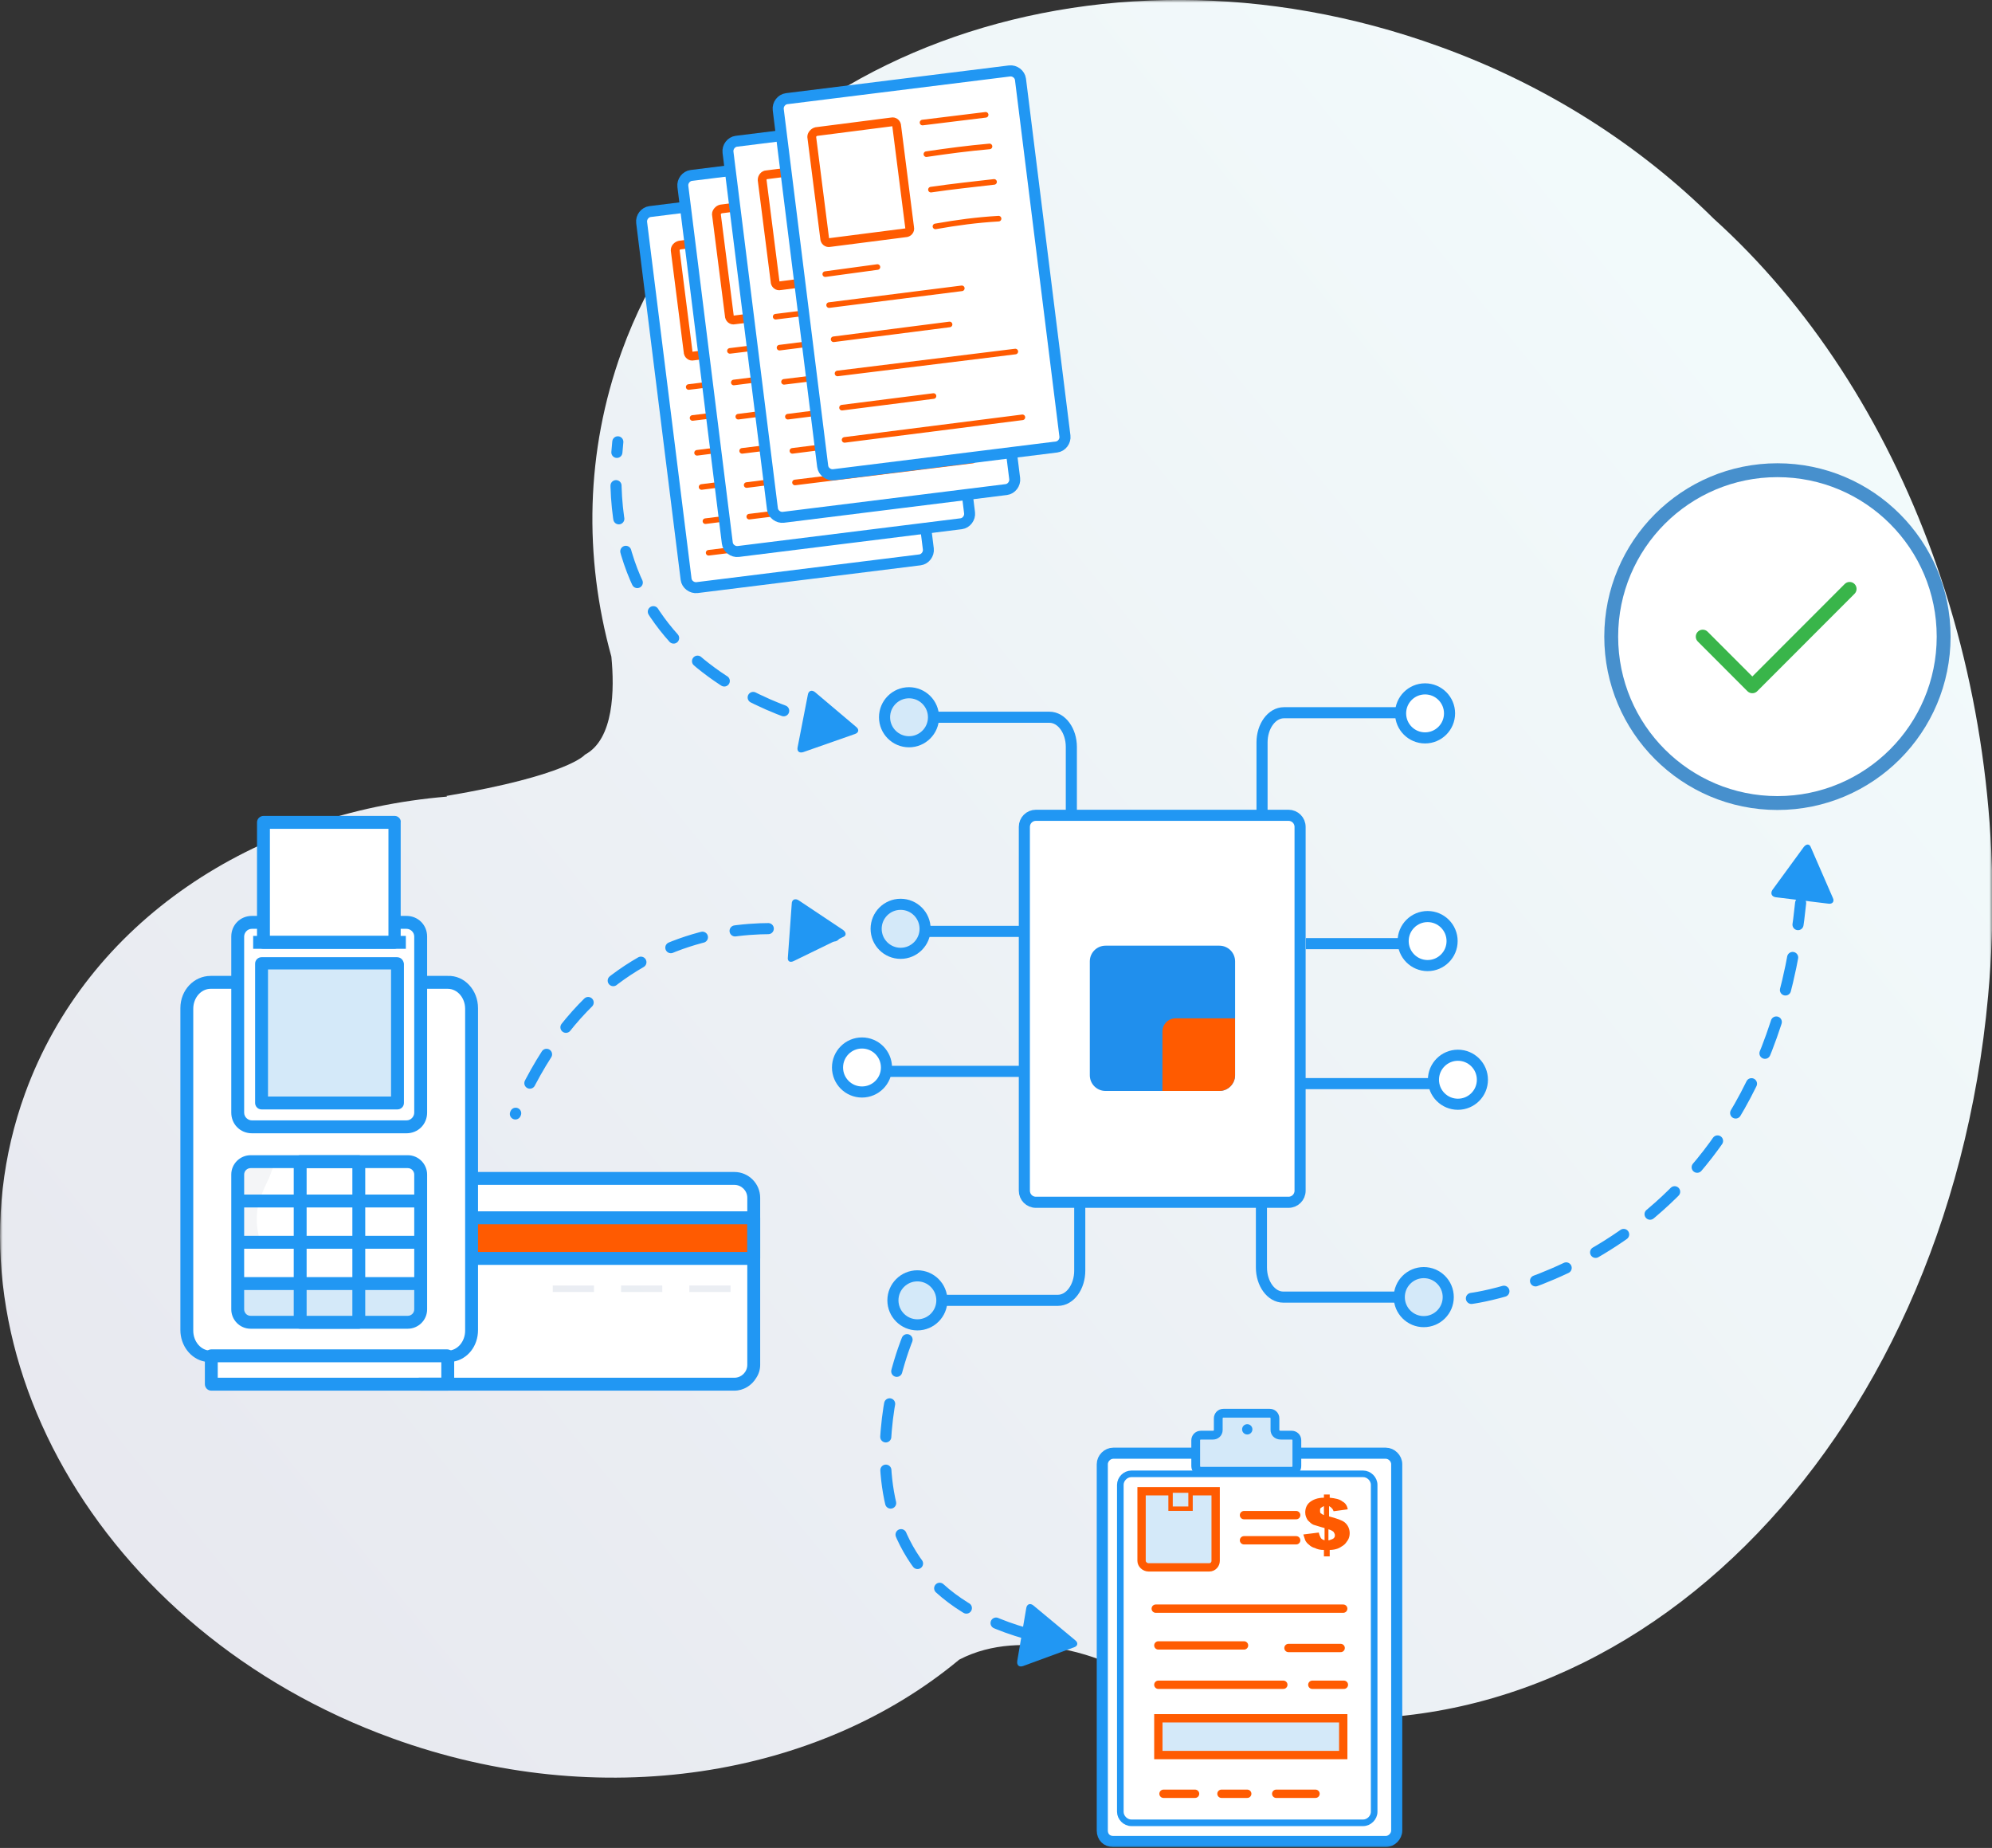 <svg xmlns="http://www.w3.org/2000/svg" width="359" height="333" viewBox="0 0 359 333" fill="none"><rect x="0" y="0" width="359" height="333" fill="#333333" stroke="none"/><g clip-path="url(#clip0_162_6170)"><mask id="mask0_162_6170" style="mask-type:luminance" maskUnits="userSpaceOnUse" x="0" y="0" width="359" height="333"><path d="M359 0H0V333H359V0Z" fill="white"></path></mask><g mask="url(#mask0_162_6170)"><path d="M172.878 299.061C184.721 292.901 199.351 299.526 199.351 299.526L199.467 299.177C208.407 303.71 218.044 306.848 228.029 308.476C292.468 318.936 350.869 261.17 358.3 179.46C363.408 123.204 343.09 70.32 308.839 39.402C295.602 26.268 278.767 15.343 259.377 8.369C197.145 -14.18 131.196 10.345 112.039 63.346C105.537 81.362 105.189 100.307 110.181 118.323C110.762 124.251 110.646 133.2 105.421 135.99C105.421 135.99 102.518 139.709 80.458 143.429L80.574 143.545C45.742 146.451 15.787 166.093 4.524 197.011C-11.847 241.992 17.761 294.063 70.705 313.241C108.207 326.84 147.451 320.215 172.878 299.061Z" fill="url(#paint0_linear_162_6170)"></path><path d="M70.587 148.775H48.062V169.231H70.587V148.775Z" fill="white"></path><path d="M80.114 244.897H38.664V248.849H80.114V244.897Z" fill="white"></path><path d="M85.57 218.862V212.818H132.361C133.987 212.818 135.264 214.096 135.264 215.724V218.746H85.57V218.862Z" fill="white"></path><path d="M135.264 220.024H85.57V226.184H135.264V220.024Z" fill="#FF5B01"></path><path d="M81.156 248.849V244.897L81.621 244.781C83.943 244.316 85.568 242.108 85.568 239.551V227.23H135.262V245.827C135.262 247.454 133.984 248.733 132.359 248.733H81.156V248.849ZM131.662 232.809V231.647H124.232V232.809H131.662ZM119.355 232.809V231.647H111.924V232.809H119.355ZM107.048 232.809V231.647H99.617V232.809H107.048Z" fill="white"></path><path d="M37.965 243.735C35.876 243.735 34.25 241.875 34.25 239.551V181.552C34.25 179.227 35.876 177.368 37.965 177.368H42.261V200.381C42.261 202.125 43.655 203.519 45.396 203.519H73.262C75.003 203.519 76.397 202.125 76.397 200.381V177.368H80.692C82.782 177.368 84.408 179.227 84.408 181.552V239.551C84.408 241.875 82.782 243.735 80.692 243.735H37.965ZM45.164 208.75C43.538 208.75 42.261 210.028 42.261 211.656V235.948C42.261 237.575 43.538 238.853 45.164 238.853H73.494C75.119 238.853 76.397 237.575 76.397 235.948V211.656C76.397 210.028 75.119 208.75 73.494 208.75H45.164Z" fill="white"></path><path d="M45.163 237.691C44.235 237.691 43.422 236.878 43.422 235.948V231.763H53.523V237.691H45.163Z" fill="#D4E9F9"></path><path d="M64.084 231.763H54.68V237.691H64.084V231.763Z" fill="#D4E9F9"></path><path d="M65.133 237.691V231.763H75.234V235.948C75.234 236.878 74.421 237.691 73.493 237.691H65.133Z" fill="#D4E9F9"></path><path d="M75.234 224.441H65.133V230.717H75.234V224.441Z" fill="white"></path><path d="M64.084 224.441H54.68V230.717H64.084V224.441Z" fill="white"></path><path d="M53.523 224.441H43.422V230.717H53.523V224.441Z" fill="white"></path><path d="M53.523 217.002H43.422V223.279H53.523V217.002Z" fill="white"></path><path d="M64.084 217.002H54.68V223.279H64.084V217.002Z" fill="white"></path><path d="M75.234 217.002H65.133V223.279H75.234V217.002Z" fill="white"></path><path d="M65.133 215.84V209.912H73.493C74.421 209.912 75.234 210.726 75.234 211.656V215.84H65.133Z" fill="white"></path><path d="M64.084 209.912H54.68V215.84H64.084V209.912Z" fill="white"></path><path d="M43.422 215.84V211.656C43.422 210.726 44.235 209.912 45.163 209.912H53.523V215.84H43.422Z" fill="white"></path><path d="M45.396 202.473C44.235 202.473 43.422 201.543 43.422 200.497V168.767C43.422 167.604 44.351 166.791 45.396 166.791H46.905V169.348H46.092V170.51H72.448V169.348H71.636V166.791H73.145C74.306 166.791 75.119 167.72 75.119 168.767V200.497C75.119 201.66 74.19 202.473 73.145 202.473H45.396ZM47.137 173.067C46.789 173.067 46.557 173.299 46.557 173.648V198.754C46.557 199.103 46.789 199.335 47.137 199.335H71.636C71.984 199.335 72.216 199.103 72.216 198.754V173.648C72.216 173.299 71.984 173.067 71.636 173.067H47.137Z" fill="white"></path><path d="M71.056 174.229H47.719V198.173H71.056V174.229Z" fill="#D4E9F9"></path><path d="M85.57 212.934H96.949C96.136 214.678 95.323 216.77 95.439 218.978H85.57V212.934Z" fill="white"></path><path d="M85.568 227.347V239.667C85.568 242.224 83.943 244.432 81.621 244.897L81.156 245.014V248.965H96.831C97.295 246.641 97.179 244.2 95.437 241.875C91.257 236.645 96.831 232.112 97.643 227.347H85.568Z" fill="white"></path><path d="M46.789 223.279H43.422V217.002H46.557C46.092 219.327 46.209 221.303 46.789 223.279Z" fill="#F4F5F7"></path><path d="M49.343 209.912C48.995 210.958 48.647 212.004 48.066 213.166C47.602 214.096 47.253 215.026 46.905 215.84H43.422V211.656C43.422 210.726 44.235 209.912 45.163 209.912H49.343Z" fill="#F4F5F7"></path><path d="M80.578 243.154H38.083C37.502 243.154 36.922 243.619 36.922 244.316V249.43C36.922 250.012 37.386 250.593 38.083 250.593H80.694C81.274 250.593 81.855 250.128 81.855 249.43V244.316C81.739 243.735 81.274 243.154 80.578 243.154ZM39.244 248.268V245.362H79.533V248.268H39.244Z" fill="#2197F3"></path><path d="M86.149 181.668V239.667C86.149 242.573 84.291 244.897 81.737 245.362C81.388 245.479 81.04 245.479 80.692 245.479H37.965C37.616 245.479 37.268 245.479 36.92 245.362C34.365 244.897 32.508 242.457 32.508 239.667V181.668C32.508 178.414 34.946 175.857 37.965 175.857H42.841V178.181H37.965C36.223 178.181 34.83 179.808 34.83 181.784V239.783C34.83 241.759 36.223 243.386 37.965 243.386H80.692C82.433 243.386 83.827 241.759 83.827 239.783V181.784C83.827 179.808 82.433 178.181 80.692 178.181H75.815V175.857H80.692C83.71 175.74 86.149 178.414 86.149 181.668Z" fill="#2197F3"></path><path d="M76.976 168.766V200.497C76.976 202.59 75.35 204.217 73.261 204.217H45.395C43.305 204.217 41.68 202.59 41.68 200.497V168.766C41.68 166.674 43.305 165.047 45.395 165.047H47.137V167.372H45.395C44.582 167.372 44.002 168.069 44.002 168.766V200.497C44.002 201.311 44.699 201.892 45.395 201.892H73.261C74.073 201.892 74.654 201.195 74.654 200.497V168.766C74.654 167.953 73.957 167.372 73.261 167.372H71.519V165.047H73.261C75.35 165.047 76.976 166.674 76.976 168.766Z" fill="#2197F3"></path><path d="M71.52 172.486H47.138C46.557 172.486 45.977 172.951 45.977 173.648V198.754C45.977 199.335 46.441 199.916 47.138 199.916H71.636C72.217 199.916 72.797 199.451 72.797 198.754V173.648C72.681 172.951 72.217 172.486 71.52 172.486ZM70.475 197.592H48.299V174.694H70.475V197.592Z" fill="#2197F3"></path><path d="M71.167 147.031H47.481C46.901 147.031 46.32 147.496 46.32 148.194V169.813C46.32 170.394 46.785 170.975 47.481 170.975H71.051C71.631 170.975 72.212 170.51 72.212 169.813V148.194C72.328 147.613 71.748 147.031 71.167 147.031ZM48.642 168.65V149.356H70.006V168.65H48.642Z" fill="#2197F3"></path><path d="M73.142 168.65H45.625V170.975H73.142V168.65Z" fill="#2197F3"></path><path d="M73.493 208.169H45.163C43.305 208.169 41.68 209.68 41.68 211.655V235.948C41.68 237.807 43.189 239.435 45.163 239.435H73.493C75.35 239.435 76.976 237.924 76.976 235.948V211.655C76.976 209.796 75.467 208.169 73.493 208.169ZM74.654 235.948C74.654 236.645 74.073 237.11 73.493 237.11H45.163C44.466 237.11 44.002 236.529 44.002 235.948V211.655C44.002 210.958 44.582 210.493 45.163 210.493H73.493C74.189 210.493 74.654 211.074 74.654 211.655V235.948Z" fill="#2197F3"></path><path d="M64.664 208.169H54.099C53.518 208.169 52.938 208.634 52.938 209.331V238.272C52.938 238.853 53.402 239.435 54.099 239.435H64.664C65.245 239.435 65.825 238.97 65.825 238.272V209.331C65.709 208.75 65.245 208.169 64.664 208.169ZM63.503 237.226H55.26V210.493H63.503V237.226Z" fill="#2197F3"></path><path d="M75.818 215.259H42.844V217.583H75.818V215.259Z" fill="#2197F3"></path><path d="M75.818 222.697H42.844V225.022H75.818V222.697Z" fill="#2197F3"></path><path d="M75.818 230.136H42.844V232.461H75.818V230.136Z" fill="#2197F3"></path><path d="M137 215.84V245.944C137 246.757 136.768 247.571 136.304 248.268C135.491 249.663 133.982 250.593 132.356 250.593H75.929C75.581 250.593 75.348 250.593 75 250.476L75.465 248.268C75.581 248.268 75.813 248.268 75.929 248.268H132.356C133.633 248.268 134.678 247.222 134.678 245.944V215.84C134.678 214.561 133.633 213.515 132.356 213.515H84.985V211.191H132.356C134.91 211.191 137 213.283 137 215.84Z" fill="#2197F3"></path><path d="M137 219.443V226.765C137 227.347 136.536 227.928 135.839 227.928H84.984V225.603H134.678V220.605H84.984V218.281H135.839C136.42 218.281 137 218.862 137 219.443Z" fill="#2197F3"></path><path d="M265.18 233.972C265.18 233.972 317.892 227.463 324.51 162.723" stroke="#2197F3" stroke-width="2" stroke-miterlimit="10" stroke-linecap="round" stroke-dasharray="6 6"></path><path d="M320.331 144.707C336.875 144.707 350.286 131.281 350.286 114.719C350.286 98.158 336.875 84.732 320.331 84.732C303.787 84.732 290.375 98.158 290.375 114.719C290.375 131.281 303.787 144.707 320.331 144.707Z" fill="white" stroke="#4790CD" stroke-width="2.5" stroke-miterlimit="10"></path><path d="M306.867 114.719L315.808 123.669L333.34 106.118" stroke="#39B54A" stroke-width="2.5" stroke-miterlimit="10" stroke-linecap="round" stroke-linejoin="round"></path><path d="M152.794 131.224C152.794 131.224 106.583 125.296 111.344 79.618" stroke="#2197F3" stroke-width="2" stroke-miterlimit="10" stroke-linecap="round" stroke-dasharray="6 6"></path><path d="M150.355 168.65C150.355 168.65 111.228 157.376 92.883 200.73" stroke="#2197F3" stroke-width="2" stroke-miterlimit="10" stroke-linecap="round" stroke-dasharray="6 6"></path><path d="M157.32 33.126L117.147 38.124C116.218 38.24 115.521 39.17 115.638 40.099L123.649 104.375C123.765 105.305 124.694 106.002 125.623 105.886L165.795 100.888C166.724 100.772 167.421 99.842 167.305 98.912L159.293 34.637C159.177 33.707 158.249 33.009 157.32 33.126Z" fill="white" stroke="#2197F3" stroke-width="1.976" stroke-miterlimit="10" stroke-linecap="round"></path><path d="M141.648 42.424C145.596 41.959 149.079 41.494 153.027 41.029L141.648 42.424Z" fill="white"></path><path d="M141.648 42.424C145.596 41.959 149.079 41.494 153.027 41.029" stroke="#FF5B01" stroke-width="1.006" stroke-miterlimit="10" stroke-linecap="round"></path><path d="M142.344 48.119C146.292 47.538 149.775 47.073 153.722 46.725L142.344 48.119Z" fill="white"></path><path d="M142.344 48.119C146.292 47.538 149.775 47.073 153.722 46.725" stroke="#FF5B01" stroke-width="1.006" stroke-miterlimit="10" stroke-linecap="round"></path><path d="M143.156 54.512C147.104 53.931 150.587 53.582 154.534 53.117L143.156 54.512Z" fill="white"></path><path d="M143.156 54.512C147.104 53.931 150.587 53.582 154.534 53.117" stroke="#FF5B01" stroke-width="1.006" stroke-miterlimit="10" stroke-linecap="round"></path><path d="M143.969 61.137C147.916 60.44 151.399 59.975 155.347 59.742L143.969 61.137Z" fill="white"></path><path d="M143.969 61.137C147.916 60.44 151.399 59.975 155.347 59.742" stroke="#FF5B01" stroke-width="1.006" stroke-miterlimit="10" stroke-linecap="round"></path><path d="M124.117 69.738L133.638 68.576" stroke="#FF5B01" stroke-width="1.006" stroke-miterlimit="10" stroke-linecap="round"></path><path d="M124.812 75.317L148.847 72.412" stroke="#FF5B01" stroke-width="1.006" stroke-miterlimit="10" stroke-linecap="round"></path><path d="M125.625 81.594L146.64 78.92" stroke="#FF5B01" stroke-width="1.006" stroke-miterlimit="10" stroke-linecap="round"></path><path d="M126.438 87.754L158.368 83.686" stroke="#FF5B01" stroke-width="1.006" stroke-miterlimit="10" stroke-linecap="round"></path><path d="M127.133 93.914L143.62 91.822" stroke="#FF5B01" stroke-width="1.006" stroke-miterlimit="10" stroke-linecap="round"></path><path d="M127.711 99.609L159.64 95.658" stroke="#FF5B01" stroke-width="1.006" stroke-miterlimit="10" stroke-linecap="round"></path><path d="M122.493 44.167L136.077 42.424C136.542 42.308 137.006 42.657 137.006 43.238L139.328 61.486C139.444 61.951 139.096 62.416 138.516 62.416L124.931 64.159C124.467 64.275 124.002 63.927 124.002 63.346L121.68 45.097C121.68 44.632 122.029 44.284 122.493 44.167Z" stroke="#FF5B01" stroke-width="1.581" stroke-miterlimit="10" stroke-linecap="round"></path><path d="M164.75 26.617L124.577 31.615C123.648 31.731 122.951 32.661 123.067 33.591L131.079 97.866C131.195 98.796 132.124 99.493 133.053 99.377L173.225 94.379C174.154 94.263 174.851 93.333 174.735 92.403L166.723 28.128C166.607 27.198 165.678 26.5 164.75 26.617Z" fill="white" stroke="#2197F3" stroke-width="1.976" stroke-miterlimit="10" stroke-linecap="round"></path><path d="M149.078 36.031C153.026 35.566 156.509 35.102 160.457 34.637L149.078 36.031Z" fill="white"></path><path d="M149.078 36.031C153.026 35.566 156.509 35.102 160.457 34.637" stroke="#FF5B01" stroke-width="1.006" stroke-miterlimit="10" stroke-linecap="round"></path><path d="M149.773 41.727C153.721 41.146 157.204 40.681 161.151 40.332L149.773 41.727Z" fill="white"></path><path d="M149.773 41.727C153.721 41.146 157.204 40.681 161.151 40.332" stroke="#FF5B01" stroke-width="1.006" stroke-miterlimit="10" stroke-linecap="round"></path><path d="M150.586 48.119C154.533 47.538 158.017 47.19 161.964 46.725L150.586 48.119Z" fill="white"></path><path d="M150.586 48.119C154.533 47.538 158.017 47.19 161.964 46.725" stroke="#FF5B01" stroke-width="1.006" stroke-miterlimit="10" stroke-linecap="round"></path><path d="M151.398 54.628C155.345 53.931 158.828 53.466 162.776 53.233L151.398 54.628Z" fill="white"></path><path d="M151.398 54.628C155.345 53.931 158.828 53.466 162.776 53.233" stroke="#FF5B01" stroke-width="1.006" stroke-miterlimit="10" stroke-linecap="round"></path><path d="M131.547 63.229L141.068 62.067" stroke="#FF5B01" stroke-width="1.006" stroke-miterlimit="10" stroke-linecap="round"></path><path d="M132.242 68.925L156.16 65.903" stroke="#FF5B01" stroke-width="1.006" stroke-miterlimit="10" stroke-linecap="round"></path><path d="M133.055 75.085L153.954 72.412" stroke="#FF5B01" stroke-width="1.006" stroke-miterlimit="10" stroke-linecap="round"></path><path d="M133.75 81.245L165.796 77.293" stroke="#FF5B01" stroke-width="1.006" stroke-miterlimit="10" stroke-linecap="round"></path><path d="M134.562 87.405L151.049 85.313" stroke="#FF5B01" stroke-width="1.006" stroke-miterlimit="10" stroke-linecap="round"></path><path d="M135.031 93.1L167.077 89.149" stroke="#FF5B01" stroke-width="1.006" stroke-miterlimit="10" stroke-linecap="round"></path><path d="M129.922 37.659L143.506 35.915C143.971 35.799 144.435 36.148 144.435 36.729L146.757 54.977C146.873 55.442 146.525 55.907 145.944 55.907L132.36 57.65C131.896 57.767 131.431 57.418 131.431 56.837L129.109 38.589C129.109 38.24 129.457 37.775 129.922 37.659Z" stroke="#FF5B01" stroke-width="1.581" stroke-miterlimit="10" stroke-linecap="round"></path><path d="M172.882 20.457L132.709 25.454C131.78 25.571 131.084 26.5 131.2 27.43L139.211 91.706C139.327 92.636 140.256 93.333 141.185 93.217L181.358 88.219C182.287 88.103 182.983 87.173 182.867 86.243L174.856 21.968C174.74 21.038 173.927 20.34 172.882 20.457Z" fill="white" stroke="#2197F3" stroke-width="1.976" stroke-miterlimit="10" stroke-linecap="round"></path><path d="M157.32 29.755C161.267 29.29 164.751 28.825 168.698 28.36L157.32 29.755Z" fill="white"></path><path d="M157.32 29.755C161.267 29.29 164.751 28.825 168.698 28.36" stroke="#FF5B01" stroke-width="1.006" stroke-miterlimit="10" stroke-linecap="round"></path><path d="M158.016 35.45C161.963 34.869 165.446 34.404 169.394 34.056L158.016 35.45Z" fill="white"></path><path d="M158.016 35.45C161.963 34.869 165.446 34.404 169.394 34.056" stroke="#FF5B01" stroke-width="1.006" stroke-miterlimit="10" stroke-linecap="round"></path><path d="M158.828 41.843C162.776 41.262 166.259 40.913 170.207 40.448L158.828 41.843Z" fill="white"></path><path d="M158.828 41.843C162.776 41.262 166.259 40.913 170.207 40.448" stroke="#FF5B01" stroke-width="1.006" stroke-miterlimit="10" stroke-linecap="round"></path><path d="M159.641 48.468C163.589 47.771 167.072 47.306 171.019 47.073L159.641 48.468Z" fill="white"></path><path d="M159.641 48.468C163.589 47.771 167.072 47.306 171.019 47.073" stroke="#FF5B01" stroke-width="1.006" stroke-miterlimit="10" stroke-linecap="round"></path><path d="M139.789 57.069L149.193 55.907" stroke="#FF5B01" stroke-width="1.006" stroke-miterlimit="10" stroke-linecap="round"></path><path d="M140.484 62.648L164.402 59.626" stroke="#FF5B01" stroke-width="1.006" stroke-miterlimit="10" stroke-linecap="round"></path><path d="M141.297 68.808L162.196 66.251" stroke="#FF5B01" stroke-width="1.006" stroke-miterlimit="10" stroke-linecap="round"></path><path d="M141.992 75.085L174.037 71.017" stroke="#FF5B01" stroke-width="1.006" stroke-miterlimit="10" stroke-linecap="round"></path><path d="M142.805 81.245L159.292 79.153" stroke="#FF5B01" stroke-width="1.006" stroke-miterlimit="10" stroke-linecap="round"></path><path d="M143.273 86.94L175.318 82.989" stroke="#FF5B01" stroke-width="1.006" stroke-miterlimit="10" stroke-linecap="round"></path><path d="M138.164 31.498L151.749 29.755C152.213 29.639 152.678 29.988 152.678 30.569L155 48.817C155.116 49.282 154.767 49.747 154.187 49.747L140.602 51.49C140.138 51.606 139.674 51.258 139.674 50.676L137.352 32.428C137.352 31.963 137.7 31.498 138.164 31.498Z" stroke="#FF5B01" stroke-width="1.581" stroke-miterlimit="10" stroke-linecap="round"></path><path d="M181.937 12.785L141.764 17.783C140.836 17.899 140.139 18.829 140.255 19.759L148.266 84.035C148.382 84.964 149.311 85.662 150.24 85.546L190.413 80.548C191.342 80.431 192.038 79.502 191.922 78.572L183.911 14.296C183.795 13.367 182.866 12.669 181.937 12.785Z" fill="white" stroke="#2197F3" stroke-width="2" stroke-miterlimit="10" stroke-linecap="round"></path><path d="M166.258 22.084C170.205 21.619 173.688 21.154 177.636 20.689L166.258 22.084Z" fill="white"></path><path d="M166.258 22.084C170.205 21.619 173.688 21.154 177.636 20.689" stroke="#FF5B01" stroke-width="1.006" stroke-miterlimit="10" stroke-linecap="round"></path><path d="M166.953 27.779C170.901 27.198 174.384 26.733 178.332 26.384L166.953 27.779Z" fill="white"></path><path d="M166.953 27.779C170.901 27.198 174.384 26.733 178.332 26.384" stroke="#FF5B01" stroke-width="1.006" stroke-miterlimit="10" stroke-linecap="round"></path><path d="M167.773 34.172C171.721 33.591 175.204 33.242 179.152 32.777L167.773 34.172Z" fill="white"></path><path d="M167.773 34.172C171.721 33.591 175.204 33.242 179.152 32.777" stroke="#FF5B01" stroke-width="1.006" stroke-miterlimit="10" stroke-linecap="round"></path><path d="M168.586 40.797C172.534 40.099 176.017 39.635 179.964 39.402L168.586 40.797Z" fill="white"></path><path d="M168.586 40.797C172.534 40.099 176.017 39.635 179.964 39.402" stroke="#FF5B01" stroke-width="1.006" stroke-miterlimit="10" stroke-linecap="round"></path><path d="M148.727 49.398L158.131 48.119" stroke="#FF5B01" stroke-width="1.006" stroke-miterlimit="10" stroke-linecap="round"></path><path d="M149.422 54.977L173.34 51.955" stroke="#FF5B01" stroke-width="1.006" stroke-miterlimit="10" stroke-linecap="round"></path><path d="M150.234 61.137L171.133 58.464" stroke="#FF5B01" stroke-width="1.006" stroke-miterlimit="10" stroke-linecap="round"></path><path d="M150.938 67.297L182.982 63.346" stroke="#FF5B01" stroke-width="1.006" stroke-miterlimit="10" stroke-linecap="round"></path><path d="M151.75 73.458L168.238 71.365" stroke="#FF5B01" stroke-width="1.006" stroke-miterlimit="10" stroke-linecap="round"></path><path d="M152.211 79.269L184.256 75.201" stroke="#FF5B01" stroke-width="1.006" stroke-miterlimit="10" stroke-linecap="round"></path><path d="M147.102 23.711L160.687 21.968C161.151 21.851 161.615 22.2 161.615 22.781L163.938 41.029C164.054 41.494 163.705 41.959 163.125 41.959L149.54 43.703C149.076 43.819 148.612 43.47 148.612 42.889L146.289 24.641C146.289 24.292 146.638 23.827 147.102 23.711Z" stroke="#FF5B01" stroke-width="1.581" stroke-miterlimit="10" stroke-linecap="round"></path><path d="M200.63 331.838H249.743C250.788 331.838 251.717 330.908 251.717 329.862V263.843C251.717 262.797 250.788 261.867 249.743 261.867H200.63C199.585 261.867 198.656 262.797 198.656 263.843V329.862C198.656 331.024 199.469 331.838 200.63 331.838Z" fill="white" stroke="#2197F3" stroke-width="2" stroke-miterlimit="10" stroke-linecap="round"></path><path d="M229.773 257.683V255.591C229.773 255.009 229.309 254.661 228.844 254.661H220.484C219.904 254.661 219.556 255.126 219.556 255.591V257.683C219.556 258.264 219.091 258.613 218.627 258.613H216.421C215.84 258.613 215.492 259.077 215.492 259.542V264.192C215.492 264.773 215.956 265.121 216.421 265.121H232.792C233.372 265.121 233.721 264.657 233.721 264.192V259.542C233.721 258.961 233.256 258.613 232.792 258.613H230.818C230.121 258.613 229.773 258.148 229.773 257.683Z" fill="#D4E9F9" stroke="#2197F3" stroke-width="1.583" stroke-miterlimit="10"></path><path d="M224.78 258.496C225.293 258.496 225.709 258.08 225.709 257.567C225.709 257.053 225.293 256.637 224.78 256.637C224.267 256.637 223.852 257.053 223.852 257.567C223.852 258.08 224.267 258.496 224.78 258.496Z" fill="#2197F3"></path><path d="M203.88 328.467H245.678C246.723 328.467 247.652 327.537 247.652 326.491V267.562C247.652 266.516 246.723 265.586 245.678 265.586H203.88C202.835 265.586 201.906 266.516 201.906 267.562V326.491C201.906 327.537 202.835 328.467 203.88 328.467Z" fill="white" stroke="#2197F3" stroke-width="1.188" stroke-miterlimit="10"></path><path d="M207.011 282.439H217.925C218.622 282.439 219.086 281.858 219.086 281.276V268.724H205.734V281.276C205.734 281.858 206.315 282.439 207.011 282.439Z" fill="#D4E9F9" stroke="#FF5B01" stroke-width="1.5" stroke-miterlimit="10"></path><path d="M214.56 268.608H210.961V271.863H214.56V268.608Z" fill="#D4E9F9" stroke="#FF5B01" stroke-width="0.792" stroke-miterlimit="10"></path><path d="M208.289 289.878H242.076" stroke="#FF5B01" stroke-width="1.5" stroke-miterlimit="10" stroke-linecap="round"></path><path d="M208.758 296.504H224.2" stroke="#FF5B01" stroke-width="1.5" stroke-miterlimit="10" stroke-linecap="round"></path><path d="M232.211 296.969H241.616" stroke="#FF5B01" stroke-width="1.5" stroke-miterlimit="10" stroke-linecap="round"></path><path d="M208.758 303.594H231.282" stroke="#FF5B01" stroke-width="1.5" stroke-miterlimit="10" stroke-linecap="round"></path><path d="M236.508 303.594H242.197" stroke="#FF5B01" stroke-width="1.5" stroke-miterlimit="10" stroke-linecap="round"></path><path d="M242.08 309.638H208.758V316.263H242.08V309.638Z" fill="#D4E9F9" stroke="#FF5B01" stroke-width="1.5" stroke-miterlimit="10" stroke-linecap="round"></path><path d="M209.688 323.237H215.376" stroke="#FF5B01" stroke-width="1.5" stroke-miterlimit="10" stroke-linecap="round"></path><path d="M220.133 323.237H224.777" stroke="#FF5B01" stroke-width="1.5" stroke-miterlimit="10" stroke-linecap="round"></path><path d="M230 323.237H237.083" stroke="#FF5B01" stroke-width="1.5" stroke-miterlimit="10" stroke-linecap="round"></path><path d="M224.195 277.558H233.599" stroke="#FF5B01" stroke-width="1.5" stroke-miterlimit="10" stroke-linecap="round"></path><path d="M224.195 273.025H233.599" stroke="#FF5B01" stroke-width="1.5" stroke-miterlimit="10" stroke-linecap="round"></path><path d="M242.894 271.979L240.34 272.328C240.223 271.979 240.107 271.863 239.991 271.747C239.875 271.63 239.759 271.514 239.527 271.398V273.258C240.92 273.606 241.849 273.955 242.313 274.304C242.894 274.769 243.242 275.466 243.242 276.28C243.242 276.744 243.126 277.209 242.894 277.558C242.662 277.907 242.429 278.255 242.081 278.488C241.733 278.72 241.385 278.953 241.036 279.069C240.688 279.185 240.223 279.302 239.643 279.302V280.464H238.598V279.302C237.901 279.302 237.437 279.185 236.972 278.953C236.508 278.837 236.16 278.604 235.928 278.372C235.579 278.139 235.347 277.791 235.231 277.558C235.115 277.209 234.999 276.861 234.883 276.512L237.669 276.163C237.785 276.628 237.901 276.861 238.017 277.093C238.134 277.326 238.366 277.442 238.714 277.558V275.35C237.785 275.117 237.205 274.885 236.74 274.769C236.392 274.652 236.044 274.304 235.695 273.955C235.463 273.606 235.231 273.141 235.231 272.56C235.231 271.863 235.463 271.165 236.044 270.7C236.624 270.236 237.437 269.887 238.598 269.887V269.306H239.643V269.887C240.688 270.003 241.384 270.119 241.965 270.584C242.429 270.817 242.778 271.282 242.894 271.979ZM238.598 271.398C238.366 271.514 238.134 271.63 238.017 271.747C237.901 271.863 237.901 271.979 237.901 272.211C237.901 272.444 237.901 272.56 238.017 272.676C238.134 272.793 238.366 272.909 238.598 273.025V271.398ZM239.527 277.558C239.875 277.442 240.223 277.326 240.34 277.209C240.572 276.977 240.572 276.861 240.572 276.628C240.572 276.396 240.456 276.28 240.34 276.047C240.223 275.931 239.875 275.698 239.411 275.582V277.558H239.527Z" fill="#FF5B01"></path><path d="M232.212 216.653H186.699C185.537 216.653 184.609 215.724 184.609 214.561V149.007C184.609 147.845 185.537 146.915 186.699 146.915H232.212C233.373 146.915 234.302 147.845 234.302 149.007V214.561C234.302 215.724 233.373 216.653 232.212 216.653Z" fill="white" stroke="#2197F3" stroke-width="2" stroke-miterlimit="10"></path><path d="M219.757 196.59H199.239C197.674 196.59 196.406 195.322 196.406 193.757V173.243C196.406 171.678 197.674 170.41 199.239 170.41H219.757C221.323 170.41 222.591 171.678 222.591 173.243V193.762C222.586 195.322 221.318 196.59 219.757 196.59Z" fill="#208FED"></path><path d="M219.733 196.59H209.492V185.883C209.492 184.566 210.56 183.502 211.873 183.502H222.58V193.744C222.584 195.313 221.307 196.59 219.733 196.59Z" fill="#FF5B00"></path><path d="M193.078 146.915V134.595C193.078 131.689 191.337 129.248 189.131 129.248H164.516" stroke="#2197F3" stroke-width="2" stroke-miterlimit="10"></path><path d="M163.826 133.665C166.262 133.665 168.238 131.687 168.238 129.248C168.238 126.809 166.262 124.831 163.826 124.831C161.389 124.831 159.414 126.809 159.414 129.248C159.414 131.687 161.389 133.665 163.826 133.665Z" fill="#D4E9F9" stroke="#2197F3" stroke-width="2" stroke-miterlimit="10"></path><path d="M194.593 216.77V228.974C194.593 231.88 192.851 234.32 190.645 234.32H166.031" stroke="#2197F3" stroke-width="2" stroke-miterlimit="10"></path><path d="M165.334 238.737C167.771 238.737 169.746 236.76 169.746 234.32C169.746 231.881 167.771 229.904 165.334 229.904C162.897 229.904 160.922 231.881 160.922 234.32C160.922 236.76 162.897 238.737 165.334 238.737Z" fill="#D4E9F9" stroke="#2197F3" stroke-width="2" stroke-miterlimit="10"></path><path d="M227.336 216.072V228.393C227.336 231.298 229.077 233.739 231.283 233.739H255.898" stroke="#2197F3" stroke-width="2" stroke-miterlimit="10"></path><path d="M256.592 238.156C259.029 238.156 261.004 236.179 261.004 233.739C261.004 231.3 259.029 229.323 256.592 229.323C254.156 229.323 252.18 231.3 252.18 233.739C252.18 236.179 254.156 238.156 256.592 238.156Z" fill="#D4E9F9" stroke="#2197F3" stroke-width="2" stroke-miterlimit="10"></path><path d="M184.37 167.837H163.82" stroke="#2197F3" stroke-width="2" stroke-miterlimit="10"></path><path d="M183.909 193.059H155.695" stroke="#2197F3" stroke-width="2" stroke-miterlimit="10"></path><path d="M155.35 196.778C157.787 196.778 159.761 194.801 159.761 192.361C159.761 189.922 157.787 187.944 155.35 187.944C152.913 187.944 150.938 189.922 150.938 192.361C150.938 194.801 152.913 196.778 155.35 196.778Z" fill="white" stroke="#2197F3" stroke-width="2" stroke-miterlimit="10"></path><path d="M162.31 171.788C164.747 171.788 166.722 169.811 166.722 167.372C166.722 164.932 164.747 162.955 162.31 162.955C159.874 162.955 157.898 164.932 157.898 167.372C157.898 169.811 159.874 171.788 162.31 171.788Z" fill="#D4E9F9" stroke="#2197F3" stroke-width="2" stroke-miterlimit="10"></path><path d="M227.445 146.102V133.781C227.445 130.875 229.187 128.435 231.393 128.435H256.007" stroke="#2197F3" stroke-width="2" stroke-miterlimit="10"></path><path d="M256.826 132.968C259.263 132.968 261.238 130.99 261.238 128.551C261.238 126.111 259.263 124.134 256.826 124.134C254.389 124.134 252.414 126.111 252.414 128.551C252.414 130.99 254.389 132.968 256.826 132.968Z" fill="white" stroke="#2197F3" stroke-width="2" stroke-miterlimit="10"></path><path d="M234.18 195.267H262.394" stroke="#2197F3" stroke-width="2" stroke-miterlimit="10"></path><path d="M262.748 198.986C265.185 198.986 267.16 197.009 267.16 194.57C267.16 192.13 265.185 190.153 262.748 190.153C260.312 190.153 258.336 192.13 258.336 194.57C258.336 197.009 260.312 198.986 262.748 198.986Z" fill="white" stroke="#2197F3" stroke-width="2" stroke-miterlimit="10"></path><path d="M235.344 170.045H255.895" stroke="#2197F3" stroke-width="2" stroke-miterlimit="10"></path><path d="M257.287 173.997C259.724 173.997 261.699 172.019 261.699 169.58C261.699 167.141 259.724 165.163 257.287 165.163C254.85 165.163 252.875 167.141 252.875 169.58C252.875 172.019 254.85 173.997 257.287 173.997Z" fill="white" stroke="#2197F3" stroke-width="2" stroke-miterlimit="10"></path><path d="M145.594 125.18C145.71 124.483 146.291 124.25 146.871 124.715L154.302 130.992C154.883 131.457 154.767 132.038 154.07 132.27L144.781 135.525C144.085 135.757 143.62 135.408 143.736 134.711L145.594 125.18Z" fill="#2197F3"></path><path d="M142.69 162.839C142.69 162.141 143.271 161.793 143.968 162.258L151.979 167.604C152.559 168.069 152.559 168.65 151.863 168.883L143.039 173.183C142.342 173.532 141.878 173.183 141.994 172.486L142.69 162.839Z" fill="#2197F3"></path><path d="M184.375 300.223C183.679 300.456 183.214 300.107 183.331 299.293L184.956 289.762C185.072 289.065 185.653 288.832 186.233 289.297L193.78 295.574C194.361 296.039 194.244 296.62 193.548 296.852L184.375 300.223Z" fill="#2197F3"></path><path d="M319.982 161.676C319.286 161.56 319.054 160.979 319.402 160.398L325.091 152.61C325.555 152.029 326.136 152.029 326.368 152.727L330.316 161.793C330.664 162.49 330.2 162.955 329.503 162.839L319.982 161.676Z" fill="#2197F3"></path><path d="M163.474 241.41C163.474 241.41 145.362 284.764 186.928 294.876" stroke="#2197F3" stroke-width="2" stroke-miterlimit="10" stroke-linecap="round" stroke-dasharray="6 6"></path></g></g><defs><linearGradient id="paint0_linear_162_6170" x1="1.871" y1="285.882" x2="300.755" y2="42.245" gradientUnits="userSpaceOnUse"><stop stop-color="#E7E8EF"></stop><stop offset="0.995" stop-color="#F2FAFB"></stop></linearGradient><clipPath id="clip0_162_6170"><rect width="359" height="333" fill="white"></rect></clipPath></defs></svg>